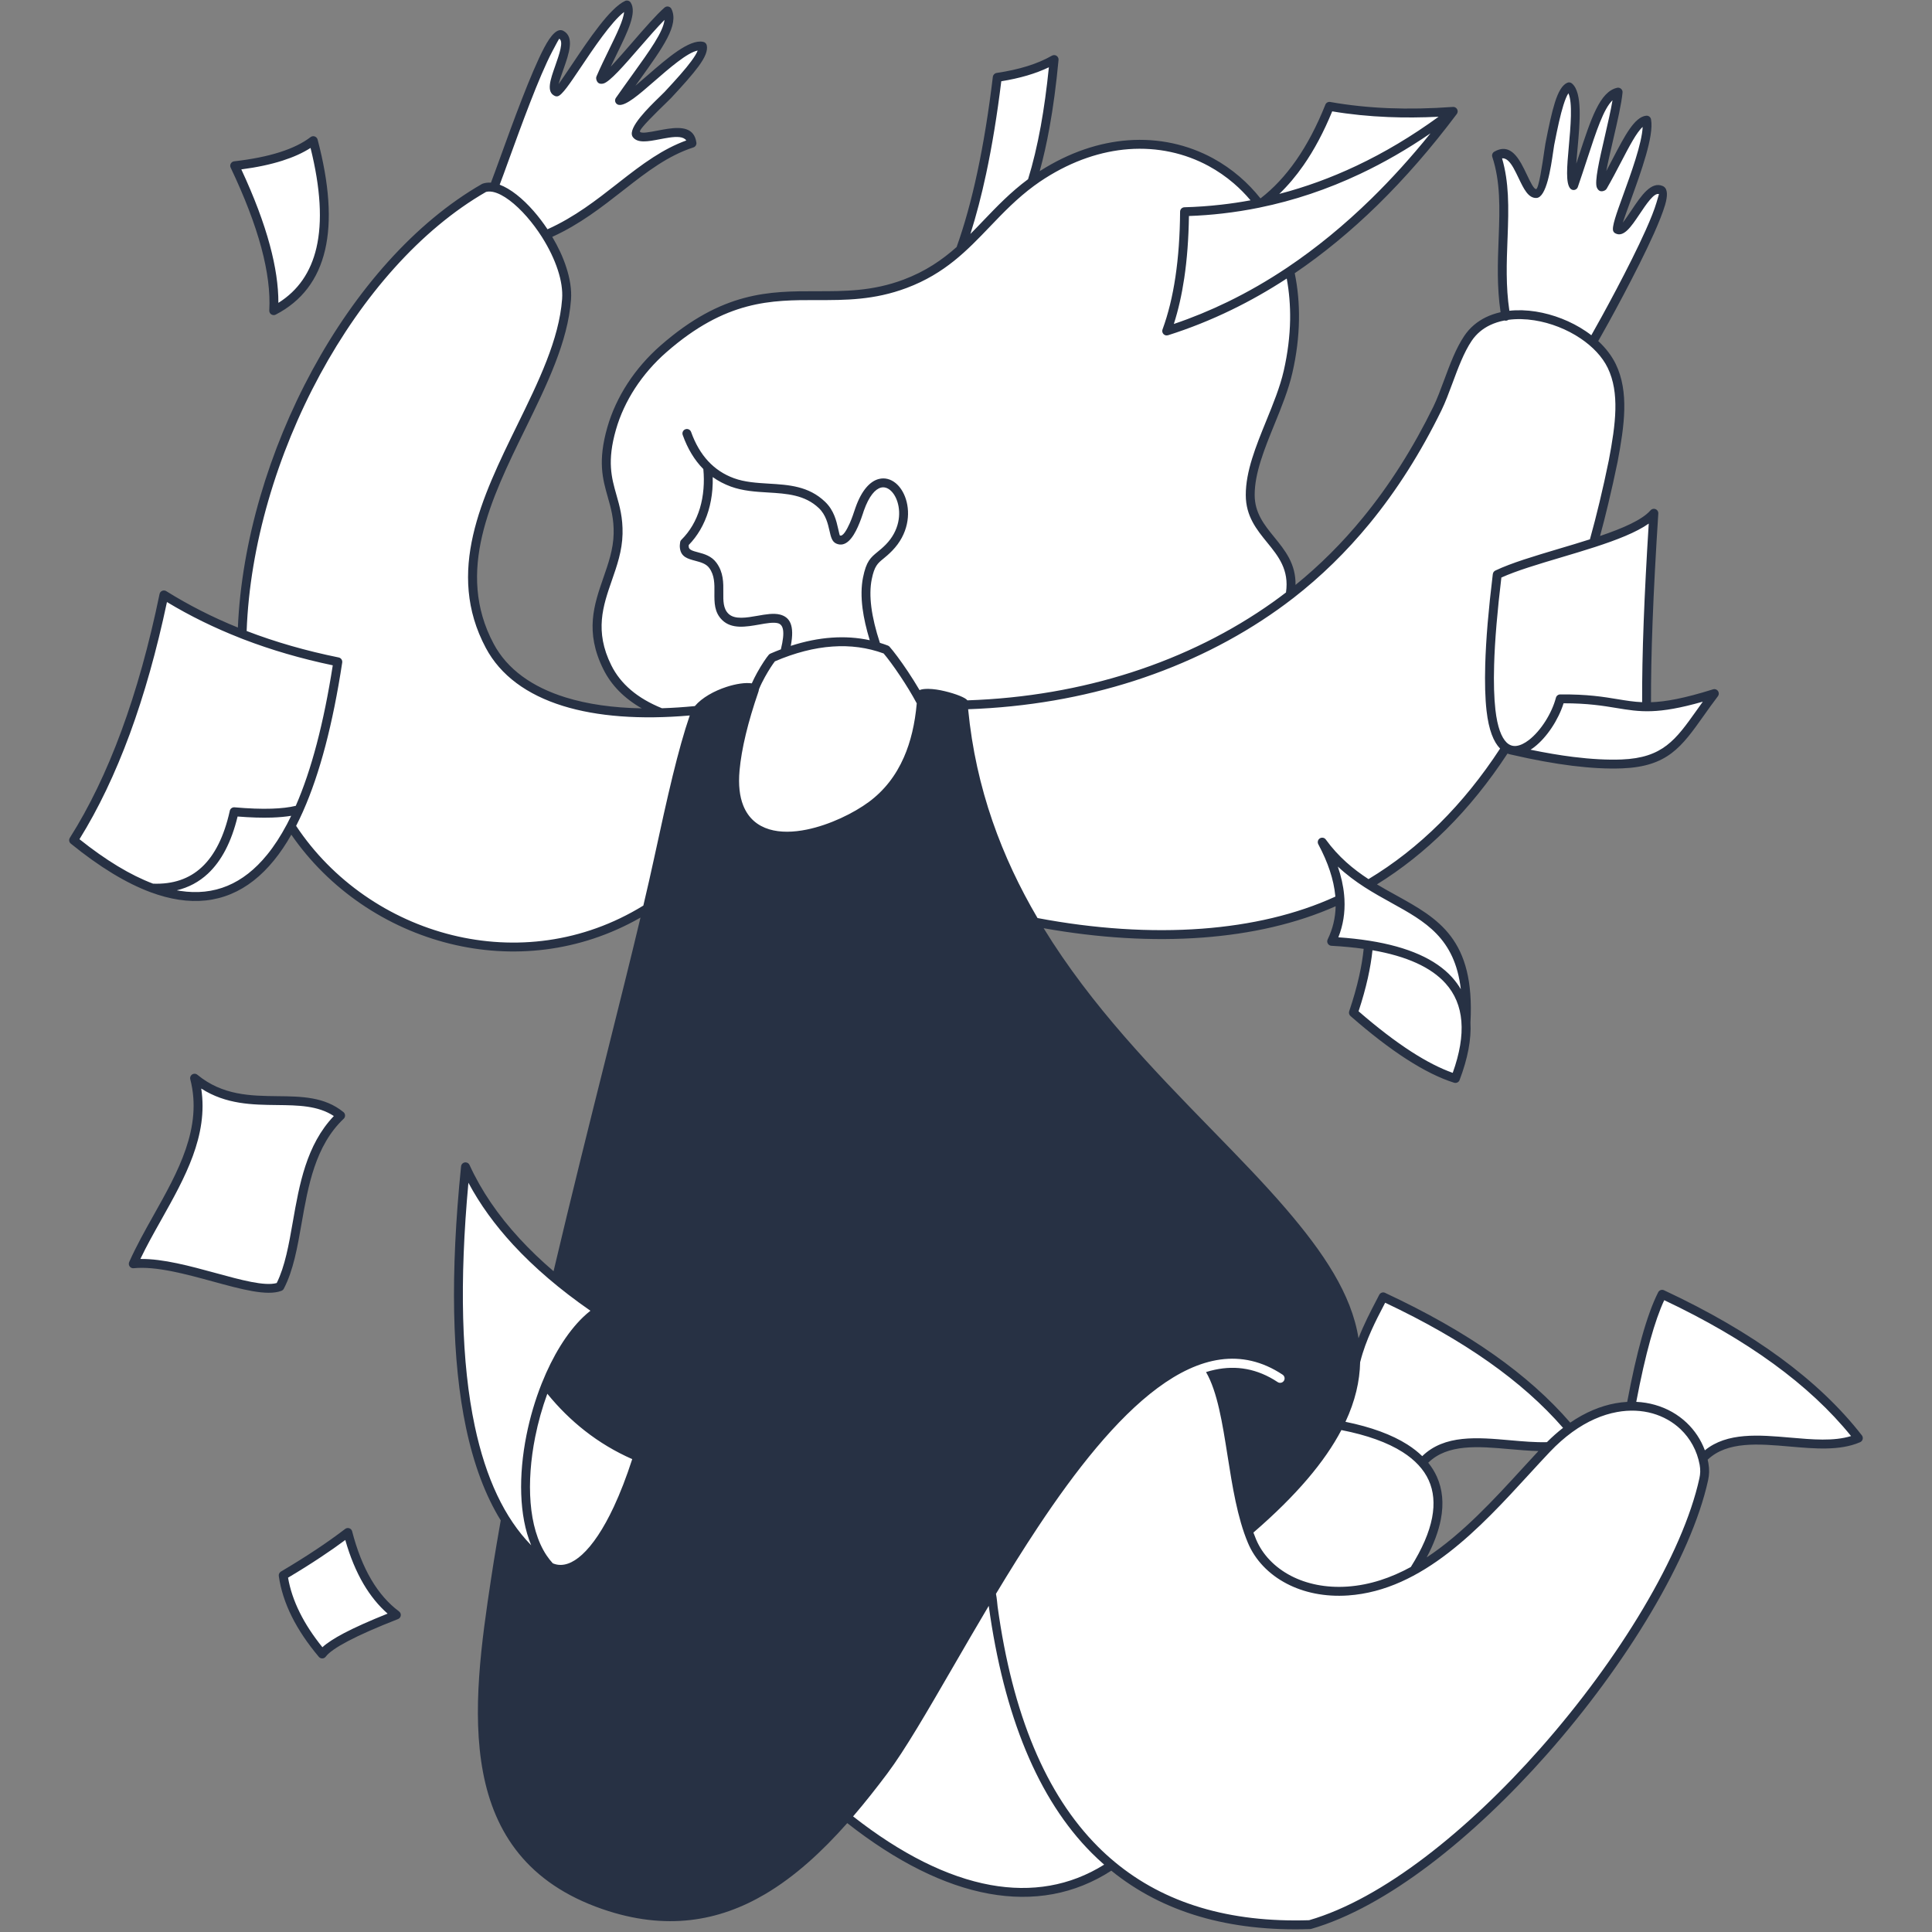 <svg xmlns="http://www.w3.org/2000/svg" xmlns:xlink="http://www.w3.org/1999/xlink" width="500" viewBox="0 0 375 375" height="500" preserveAspectRatio="xMidYMid meet"><rect x="0" y="0" width="375" height="375" fill="#808080" stroke="none"/><defs><clipPath id="a98a99ffc9"><path d="M 13.297 0 L 362 0 L 362 375 L 13.297 375 Z M 13.297 0 " clip-rule="nonzero"></path></clipPath></defs><path fill="#ffffff" d="M 250.406 306.102 C 253.688 307.789 257.641 308.512 261.574 308.238 C 263.777 308.086 265.914 307.656 267.984 306.996 C 270.047 306.34 272.043 305.457 273.973 304.402 C 274.023 304.379 274.055 304.344 274.082 304.305 C 275.191 302.535 276.09 300.855 276.785 299.254 L 276.793 299.23 C 277.488 297.617 277.977 296.086 278.25 294.645 C 279.316 289.105 277.246 285.23 273.695 282.5 C 270.18 279.797 265.219 278.234 260.414 277.289 C 260.285 277.266 260.156 277.336 260.098 277.453 C 258.504 280.488 256.34 283.637 253.535 286.918 C 250.723 290.215 247.27 293.652 243.102 297.25 C 243.008 297.328 242.98 297.461 243.02 297.566 L 243.277 298.254 L 243.551 298.926 C 244.898 302.137 247.367 304.535 250.406 306.102 Z M 269.355 278.723 C 271.879 279.797 274.113 281.148 275.855 282.844 C 275.965 282.953 276.145 282.953 276.258 282.844 C 280.496 278.711 286.918 279.281 293.164 279.836 C 295.598 280.055 298.008 280.27 300.266 280.211 C 300.336 280.207 300.41 280.176 300.457 280.125 C 300.969 279.613 301.48 279.133 301.988 278.684 C 302.508 278.223 303.035 277.789 303.562 277.375 C 303.688 277.281 303.707 277.098 303.613 276.973 L 303.602 276.961 C 299.105 271.793 293.75 267.254 287.863 263.234 C 281.98 259.215 275.578 255.711 268.98 252.594 C 268.844 252.527 268.68 252.586 268.605 252.719 L 268.574 252.781 C 267.281 255.262 264.473 260.648 263.723 264.324 L 263.715 264.375 C 263.68 266.219 263.441 268.09 262.98 269.992 C 262.512 271.906 261.824 273.855 260.895 275.852 C 260.828 275.992 260.887 276.164 261.035 276.23 L 261.098 276.254 C 264 276.848 266.824 277.645 269.355 278.723 Z M 325.633 275.09 C 327.863 276.668 329.629 278.883 330.645 281.609 C 330.699 281.758 330.867 281.832 331.012 281.773 C 331.043 281.766 331.066 281.75 331.094 281.73 C 335.332 278.266 341.531 278.805 347.543 279.332 C 351.805 279.703 355.977 280.074 359.371 279.016 C 359.527 278.969 359.613 278.805 359.562 278.656 C 359.551 278.613 359.531 278.574 359.504 278.547 C 355.465 273.551 350.41 268.848 344.355 264.441 C 338.301 260.035 331.227 255.922 323.148 252.102 C 323.008 252.035 322.836 252.098 322.766 252.242 L 322.762 252.25 C 321.578 254.812 320.523 258.121 319.613 261.613 C 318.703 265.102 317.934 268.766 317.316 272.043 C 317.285 272.203 317.387 272.352 317.547 272.379 L 317.59 272.387 C 320.559 272.527 323.344 273.473 325.633 275.09 Z M 199.41 339.75 C 196.066 331.727 193.664 322.332 192.203 311.66 C 192.184 311.5 192.039 311.391 191.879 311.41 C 191.781 311.422 191.707 311.484 191.66 311.566 C 190.434 313.633 189.25 315.641 188.113 317.59 C 186.957 319.574 185.828 321.523 184.73 323.418 L 183.914 324.824 C 176.637 337.402 173.359 343.066 165.367 352.375 C 165.266 352.492 165.277 352.676 165.398 352.781 L 165.414 352.793 C 170.074 356.441 174.668 359.402 179.152 361.645 C 183.625 363.871 187.992 365.387 192.211 366.156 C 196.258 366.891 200.172 366.938 203.918 366.266 C 207.609 365.605 211.141 364.254 214.469 362.176 C 214.605 362.09 214.645 361.914 214.562 361.777 C 214.543 361.75 214.52 361.723 214.496 361.699 C 213.668 360.98 212.863 360.227 212.082 359.441 C 206.941 354.289 202.715 347.691 199.41 339.75 Z M 121.242 288.242 C 121.836 286.703 122.422 285.059 122.992 283.309 C 123.035 283.164 122.969 283.016 122.836 282.953 C 119.625 281.539 116.672 279.781 113.965 277.695 C 111.211 275.574 108.711 273.121 106.457 270.348 C 106.355 270.223 106.172 270.199 106.051 270.301 C 106.008 270.34 105.977 270.379 105.961 270.426 C 103.891 276.086 102.391 283.445 102.602 290.102 C 102.777 295.469 104.074 300.398 107.094 303.637 C 107.121 303.668 107.156 303.691 107.191 303.707 C 109.285 304.582 111.344 303.664 113.207 301.941 C 115.824 299.508 118.062 295.445 119.398 292.586 C 120.023 291.254 120.637 289.809 121.242 288.242 Z M 101.547 285.699 C 101.211 290.828 101.699 295.812 103.375 299.828 C 103.418 299.934 103.395 300.059 103.309 300.141 C 103.195 300.254 103.012 300.254 102.902 300.141 C 100.301 297.488 98.082 294.215 96.242 290.328 C 94.41 286.453 92.949 281.965 91.871 276.859 C 90.57 270.73 89.82 263.719 89.617 255.828 C 89.41 247.945 89.746 239.184 90.633 229.539 C 90.641 229.449 90.695 229.363 90.781 229.312 C 90.926 229.242 91.098 229.293 91.172 229.434 C 93.797 234.352 97.262 238.844 101.281 242.957 C 105.305 247.07 109.887 250.793 114.758 254.168 C 114.785 254.188 114.809 254.207 114.828 254.234 C 114.93 254.359 114.906 254.539 114.781 254.637 C 114.551 254.824 114.316 255.016 114.078 255.219 C 113.84 255.426 113.609 255.637 113.391 255.852 C 111.855 257.324 110.414 259.16 109.102 261.254 C 107.734 263.438 106.504 265.906 105.457 268.539 L 105.414 268.633 C 103.406 273.691 101.93 279.789 101.547 285.699 Z M 70.438 306.656 C 71.766 309.059 73.402 311.223 75.426 312.988 C 75.457 313.016 75.484 313.051 75.504 313.098 C 75.559 313.246 75.488 313.414 75.34 313.469 C 73.27 314.301 70.742 315.348 68.414 316.488 C 66.102 317.613 64 318.812 62.773 319.938 L 62.762 319.949 C 62.637 320.051 62.453 320.031 62.355 319.91 C 60.703 317.863 59.234 315.699 58.074 313.422 C 56.906 311.141 56.051 308.75 55.629 306.273 C 55.613 306.164 55.656 306.051 55.754 305.988 L 66.84 298.684 C 66.871 298.664 66.906 298.641 66.941 298.629 C 67.098 298.59 67.254 298.68 67.301 298.832 C 68.086 301.582 69.105 304.242 70.438 306.656 Z M 48.703 249.102 C 46.652 248.703 44.262 248.051 41.762 247.367 C 39.324 246.699 36.777 246.004 34.301 245.484 C 31.84 244.965 29.441 244.621 27.27 244.652 C 27.223 244.656 27.168 244.648 27.125 244.621 C 26.98 244.559 26.918 244.383 26.988 244.238 C 28.203 241.691 29.633 239.137 31.078 236.562 C 35.555 228.582 40.156 220.367 38.777 211.328 C 38.762 211.262 38.777 211.191 38.816 211.129 C 38.902 210.996 39.078 210.953 39.215 211.043 C 43.969 214.086 49.051 214.148 53.75 214.199 C 57.922 214.246 61.797 214.293 64.953 216.383 L 64.988 216.414 C 65.105 216.523 65.113 216.707 65.004 216.824 C 59.711 222.371 58.367 230.078 57.133 237.164 C 56.352 241.621 55.617 245.832 53.973 249.16 C 53.934 249.234 53.871 249.289 53.789 249.309 C 52.562 249.652 50.797 249.508 48.703 249.102 Z M 88.387 181.945 C 100.438 184.711 113.52 183.09 125.023 176.02 C 125.094 175.973 125.141 175.906 125.156 175.832 C 125.945 172.469 126.742 168.828 127.555 165.109 C 129.574 155.855 131.703 146.113 134.148 138.969 C 134.203 138.816 134.121 138.656 133.965 138.605 C 133.93 138.59 133.891 138.586 133.848 138.586 C 125.676 139.297 116.355 139.07 108.578 136.492 C 102.562 134.5 97.465 131.102 94.551 125.633 C 86.75 111.012 93.852 96.52 100.664 82.613 C 104.785 74.195 108.809 65.988 109.395 58.059 C 109.457 57.195 109.414 56.293 109.277 55.355 C 109.133 54.383 108.887 53.375 108.559 52.363 C 108.254 51.418 107.699 50.062 107.074 48.762 C 106.531 47.637 105.941 46.555 105.418 45.832 C 104.703 44.707 103.355 42.988 102.5 41.91 C 101.336 40.578 100.129 39.434 98.965 38.574 C 97.84 37.75 96.746 37.184 95.766 36.977 L 95.691 36.969 L 94.352 36.961 C 94.293 36.961 94.238 36.977 94.199 37.004 C 87.934 40.605 82.047 45.543 76.703 51.422 C 71.105 57.57 66.105 64.758 61.887 72.527 C 57.633 80.367 54.176 88.801 51.727 97.359 C 49.324 105.742 47.883 114.254 47.586 122.465 C 47.582 122.598 47.668 122.711 47.785 122.754 C 50.586 123.824 53.469 124.789 56.441 125.645 C 59.414 126.5 62.5 127.254 65.684 127.898 C 65.832 127.926 65.957 128.016 66.039 128.129 C 66.121 128.246 66.16 128.395 66.141 128.543 C 65.188 134.906 63.945 140.992 62.391 146.504 C 60.941 151.637 59.223 156.27 57.215 160.168 C 57.168 160.266 57.18 160.375 57.23 160.457 C 64.57 171.527 75.922 179.086 88.387 181.945 Z M 147.031 119.816 C 148.594 119.543 150.152 119.273 151.312 119.562 C 152.168 119.781 152.824 120.234 153.172 121.09 C 153.539 121.996 153.59 123.344 153.203 125.309 C 153.172 125.465 153.277 125.617 153.43 125.648 C 153.488 125.656 153.543 125.652 153.594 125.633 C 156.109 124.816 158.645 124.277 161.18 124.074 C 163.719 123.871 166.25 124.008 168.758 124.547 C 168.914 124.578 169.062 124.48 169.102 124.324 C 169.109 124.27 169.105 124.219 169.09 124.176 C 168.48 122.191 167.969 120.105 167.707 118.059 C 167.445 116.012 167.422 114 167.793 112.164 C 168.418 109.059 169.242 108.387 170.508 107.359 C 170.988 106.965 171.535 106.52 172.156 105.879 C 174.027 103.961 174.77 101.758 174.809 99.805 C 174.832 98.633 174.605 97.547 174.219 96.66 C 173.816 95.754 173.25 95.043 172.605 94.652 C 172.074 94.332 171.5 94.223 170.914 94.371 C 168.871 94.906 167.875 97.707 167.016 100.133 C 166.75 100.867 166.504 101.57 166.25 102.141 C 165.789 103.164 165.227 104.148 164.562 104.773 C 163.949 105.348 163.234 105.605 162.434 105.246 C 161.727 104.926 161.508 103.984 161.25 102.84 C 160.934 101.445 160.555 99.777 159.152 98.434 C 156.355 95.754 152.949 95.551 149.305 95.332 C 145.793 95.121 142.051 94.898 138.504 92.359 C 138.375 92.27 138.195 92.301 138.102 92.43 C 138.066 92.484 138.051 92.543 138.051 92.605 C 138.094 94.441 137.926 96.273 137.508 98.039 C 137.109 99.691 136.5 101.277 135.641 102.742 C 135.332 103.258 135 103.762 134.633 104.238 C 134.273 104.707 133.891 105.16 133.477 105.578 C 133.422 105.637 133.395 105.711 133.395 105.781 L 133.395 106.176 L 133.398 106.223 C 133.504 106.973 134.301 107.184 135.336 107.461 C 136.461 107.754 137.91 108.141 138.836 109.402 C 140.148 111.203 140.129 113.203 140.109 114.984 C 140.09 116.707 140.074 118.238 141.184 119.328 C 142.484 120.602 144.758 120.207 147.031 119.816 Z M 173.113 93.613 C 173.965 94.105 174.688 94.961 175.195 96.039 C 175.707 97.133 175.996 98.457 175.965 99.863 C 175.91 102.105 175.043 104.566 172.98 106.68 C 172.367 107.312 171.84 107.746 171.383 108.121 C 170.168 109.117 169.461 109.695 168.918 112.387 C 168.539 114.281 168.605 116.398 168.934 118.543 C 169.262 120.684 169.855 122.848 170.52 124.867 C 170.547 124.961 170.621 125.027 170.707 125.055 C 170.969 125.129 171.223 125.215 171.465 125.297 C 171.734 125.387 171.984 125.473 172.219 125.562 C 172.523 125.676 173.355 126.734 174.309 128.078 C 175.816 130.195 177.59 132.992 178.23 134.094 C 178.309 134.227 178.477 134.277 178.613 134.207 C 179.035 134.02 179.688 133.973 180.395 134 C 181.43 134.043 182.566 134.258 183.32 134.438 C 184.309 134.676 185.434 135.039 186.293 135.387 C 186.984 135.668 187.473 135.898 187.48 135.965 C 187.492 136.117 187.621 136.23 187.773 136.227 C 198.742 135.855 209.531 134.051 219.711 130.777 C 229.574 127.605 238.871 123.059 247.238 117.109 C 247.656 116.809 248.082 116.496 248.512 116.18 C 248.945 115.859 249.367 115.547 249.785 115.227 C 249.844 115.176 249.887 115.109 249.895 115.035 C 250.227 112.77 249.84 110.957 249.098 109.371 C 248.359 107.805 247.281 106.477 246.199 105.141 C 245.172 103.879 244.141 102.613 243.371 101.16 C 242.609 99.727 242.102 98.102 242.09 96.105 C 242.074 91.555 244.086 86.609 246.078 81.711 C 247.41 78.426 248.738 75.16 249.457 72.016 C 250.156 68.938 250.578 65.844 250.676 62.773 C 250.773 59.816 250.57 56.883 250.031 54.016 C 250.004 53.859 249.852 53.754 249.695 53.785 C 249.656 53.793 249.613 53.809 249.582 53.832 C 245.969 56.188 242.191 58.32 238.297 60.184 C 234.5 61.996 230.594 63.551 226.633 64.793 C 226.504 64.836 226.375 64.828 226.266 64.785 C 226.18 64.758 226.102 64.707 226.043 64.641 C 225.977 64.578 225.934 64.5 225.902 64.414 C 225.871 64.301 225.867 64.176 225.918 64.043 C 227.07 60.895 227.906 57.305 228.461 53.586 C 229.078 49.445 229.352 45.145 229.344 41.102 C 229.344 40.941 229.402 40.797 229.504 40.691 C 229.605 40.586 229.75 40.52 229.906 40.516 C 232.027 40.465 234.191 40.316 236.344 40.094 C 238.516 39.863 240.68 39.547 242.781 39.16 C 242.934 39.133 243.039 38.98 243.012 38.828 C 243 38.773 242.98 38.73 242.945 38.695 C 242.445 38.094 241.918 37.52 241.371 36.969 C 240.824 36.418 240.262 35.891 239.672 35.383 C 234.508 30.941 228.434 28.77 222.16 28.598 C 215.594 28.426 208.816 30.457 202.656 34.387 C 200.5 35.762 198.648 37.246 196.918 38.824 C 195.191 40.398 193.586 42.062 191.926 43.797 C 189.719 46.102 187.543 48.371 185.004 50.406 C 182.473 52.438 179.57 54.238 175.887 55.617 C 169.621 57.973 164.086 57.969 158.613 57.961 C 149.637 57.953 140.812 57.941 129.141 68.164 C 126.805 70.207 124.727 72.586 123.027 75.191 C 121.387 77.711 120.102 80.449 119.277 83.309 C 118.387 86.414 118.172 88.785 118.297 90.793 C 118.422 92.809 118.887 94.445 119.363 96.098 C 120.32 99.465 120.695 101.887 120.531 104.305 C 120.371 106.73 119.672 109.172 118.484 112.59 C 117.629 115.055 116.77 117.523 116.539 120.223 C 116.312 122.941 116.719 125.879 118.395 129.258 C 119.316 131.113 120.613 132.746 122.285 134.164 C 123.945 135.574 125.977 136.766 128.375 137.738 C 128.422 137.754 128.469 137.758 128.512 137.754 L 134.902 137.324 C 134.988 137.316 135.059 137.273 135.109 137.211 C 136.203 135.934 138.113 134.75 140.148 133.941 C 142.184 133.129 144.328 132.695 145.883 132.926 C 146.012 132.941 146.133 132.871 146.184 132.762 L 149.434 127.309 L 151.684 126.301 C 151.77 126.266 151.828 126.191 151.848 126.105 C 152.297 124.277 152.41 123.035 152.273 122.215 C 152.117 121.289 151.668 120.844 151.031 120.684 C 150.09 120.441 148.793 120.68 147.367 120.934 C 144.949 121.367 142.137 121.867 140.379 120.148 C 138.918 118.719 138.938 116.871 138.957 115.02 C 138.977 113.297 138.992 111.574 137.902 110.086 C 137.223 109.148 136.113 108.855 135.027 108.574 C 133.727 108.234 132.457 107.898 132.258 106.363 C 132.223 106.121 132.211 105.762 132.27 105.441 L 132.27 105.43 C 132.305 105.234 132.367 105.062 132.465 104.965 C 133.773 103.684 134.762 102.172 135.473 100.531 C 136.238 98.762 136.68 96.84 136.836 94.891 C 136.887 94.27 136.906 93.629 136.902 92.977 C 136.898 92.332 136.863 91.68 136.801 91.02 C 136.797 90.953 136.766 90.887 136.723 90.844 C 135.887 90 135.137 89.035 134.48 87.953 C 133.824 86.863 133.258 85.656 132.785 84.328 C 132.691 84.074 132.766 83.859 132.918 83.73 C 132.977 83.676 133.055 83.633 133.137 83.602 C 133.219 83.57 133.301 83.559 133.383 83.562 C 133.582 83.566 133.777 83.684 133.867 83.938 C 134.695 86.25 135.816 88.168 137.23 89.695 C 138.648 91.223 140.355 92.355 142.352 93.086 C 144.512 93.879 146.848 94.02 149.211 94.16 C 152.988 94.387 156.836 94.617 159.949 97.602 C 161.754 99.336 162.273 101.957 162.527 103.23 C 162.633 103.766 162.699 104.105 162.902 104.195 C 163.676 104.539 164.465 103.297 165.094 101.887 C 165.559 100.844 165.941 99.734 166.129 99.195 L 166.203 98.973 C 166.816 97.242 167.484 95.918 168.23 94.969 C 168.953 94.051 169.75 93.488 170.629 93.258 C 171.516 93.027 172.367 93.176 173.113 93.613 Z M 166.715 125.355 C 168.391 125.582 170.023 125.984 171.609 126.562 C 171.652 126.582 171.699 126.609 171.73 126.645 C 172.125 127.105 172.648 127.777 173.246 128.59 C 173.785 129.328 174.391 130.191 175.012 131.121 L 178.184 136.367 C 178.215 136.422 178.23 136.484 178.227 136.551 C 177.887 140.422 177.07 144.113 175.574 147.402 C 174.074 150.703 171.891 153.605 168.828 155.879 C 165.543 158.312 160.891 160.5 156.465 161.344 C 153.785 161.852 151.176 161.871 148.992 161.16 C 146.777 160.438 144.996 158.973 144.008 156.52 C 143.289 154.738 142.992 152.43 143.258 149.508 C 143.355 148.461 143.508 147.332 143.719 146.133 C 143.914 144.977 144.176 143.73 144.496 142.402 C 144.805 141.141 145.16 139.809 145.578 138.406 C 145.977 137.051 146.438 135.621 146.957 134.109 L 147.039 133.719 C 147.043 133.688 147.055 133.652 147.07 133.625 L 150.148 128.234 C 150.184 128.172 150.23 128.129 150.297 128.098 C 152.258 127.262 154.176 126.602 156.055 126.113 C 157.938 125.633 159.766 125.324 161.551 125.203 C 163.312 125.078 165.035 125.129 166.715 125.355 Z M 220.133 131.848 C 209.859 135.16 198.977 136.992 187.906 137.371 C 187.746 137.375 187.621 137.512 187.625 137.668 L 187.629 137.699 C 188.379 145.477 190.031 152.695 192.359 159.438 C 194.68 166.184 197.684 172.453 201.137 178.332 C 201.18 178.41 201.254 178.457 201.332 178.469 C 211.551 180.41 222.512 181.32 233.109 180.559 C 242.367 179.891 251.348 177.945 259.312 174.289 C 259.426 174.234 259.492 174.117 259.48 173.996 C 259.332 172.371 258.984 170.723 258.434 169.023 C 257.879 167.32 257.113 165.566 256.133 163.727 C 256.02 163.512 256.043 163.312 256.145 163.16 L 256.152 163.148 C 256.203 163.078 256.266 163.023 256.34 162.977 C 256.418 162.93 256.504 162.895 256.59 162.887 C 256.77 162.855 256.965 162.926 257.105 163.121 C 258.352 164.844 259.703 166.297 261.109 167.562 C 262.516 168.828 263.984 169.906 265.469 170.875 C 265.562 170.934 265.68 170.934 265.773 170.883 C 270.828 167.84 275.434 164.191 279.621 160.043 C 284.012 155.684 287.934 150.777 291.414 145.449 C 291.484 145.336 291.465 145.188 291.371 145.094 C 290.762 144.473 290.215 143.57 289.773 142.336 C 289.355 141.172 289.031 139.715 288.828 137.926 C 288.406 134.211 288.477 129.527 288.762 124.809 C 289.051 120.09 289.57 115.328 290.043 111.453 C 290.055 111.359 290.094 111.266 290.148 111.188 L 290.16 111.172 C 290.211 111.105 290.281 111.047 290.367 111.004 L 290.387 110.996 C 293.496 109.512 298.641 107.98 303.363 106.578 C 305.234 106.02 307.043 105.484 308.691 104.957 C 308.793 104.922 308.859 104.844 308.879 104.746 L 312.555 89.398 C 313.125 86.484 313.699 83.27 313.816 80.137 C 313.93 76.98 313.582 73.902 312.32 71.293 C 311.152 68.883 309.113 66.852 306.707 65.289 C 303.992 63.531 300.805 62.352 297.879 61.895 C 296.992 61.75 296.105 61.672 295.234 61.656 C 294.383 61.637 293.543 61.684 292.738 61.793 C 292.48 61.836 292.203 61.891 291.949 61.922 C 291.434 62.023 290.93 62.152 290.441 62.312 C 289.961 62.465 289.5 62.652 289.055 62.867 C 288.316 63.223 287.629 63.664 287.008 64.199 C 286.414 64.711 285.875 65.305 285.418 65.988 C 283.883 68.266 282.773 71.254 281.691 74.176 C 280.988 76.078 280.297 77.949 279.512 79.547 C 275.719 87.297 271.25 94.48 266.012 100.945 C 260.777 107.406 254.77 113.16 247.906 118.043 C 239.461 124.051 230.082 128.641 220.133 131.848 Z M 291.086 112.422 L 291.082 112.441 C 290.625 116.055 287.785 138.66 291.855 143.934 C 293.004 145.422 294.637 145.633 296.93 143.867 C 298.109 142.957 299.238 141.648 300.176 140.184 C 301.117 138.703 301.871 137.059 302.281 135.504 C 302.312 135.375 302.395 135.266 302.492 135.191 L 302.504 135.18 C 302.605 135.113 302.727 135.07 302.852 135.074 L 302.871 135.074 C 308.051 135.023 311.238 135.551 313.98 136.004 C 314.797 136.137 315.566 136.262 316.34 136.367 C 317.117 136.469 317.902 136.547 318.73 136.582 C 318.887 136.586 319.02 136.465 319.027 136.305 L 319.027 136.281 C 319.004 130.891 319.137 125.203 319.371 119.379 C 319.605 113.559 319.938 107.598 320.309 101.645 C 320.32 101.488 320.199 101.352 320.035 101.344 C 319.969 101.34 319.902 101.359 319.852 101.398 C 316.223 103.961 309.223 106.047 302.684 108 C 298.309 109.301 294.141 110.547 291.297 111.84 C 291.203 111.879 291.141 111.969 291.129 112.066 Z M 313.742 137.137 C 318.246 137.871 321.637 138.426 330.438 135.918 C 330.516 135.898 330.609 135.91 330.684 135.961 C 330.812 136.055 330.84 136.234 330.746 136.363 C 330.324 136.953 329.879 137.582 329.449 138.191 C 325.625 143.613 322.965 147.383 314.773 147.703 C 312.023 147.809 309.055 147.637 306.035 147.289 C 303.031 146.941 299.969 146.41 297.023 145.801 C 296.945 145.789 296.875 145.746 296.828 145.672 C 296.742 145.539 296.785 145.359 296.918 145.277 C 297.035 145.203 297.156 145.125 297.273 145.039 C 297.398 144.953 297.516 144.863 297.637 144.777 C 298.809 143.867 299.953 142.582 300.922 141.133 C 301.91 139.652 302.715 138.012 303.215 136.426 C 303.25 136.305 303.359 136.223 303.488 136.223 C 308.117 136.219 311.117 136.707 313.742 137.137 Z M 270.156 174.957 C 266.77 173.082 263.164 171.09 259.871 167.992 C 259.754 167.883 259.57 167.887 259.461 168 C 259.387 168.082 259.363 168.195 259.398 168.293 C 260.168 170.539 260.637 172.816 260.691 175.09 C 260.742 177.355 260.387 179.617 259.504 181.824 C 259.445 181.969 259.52 182.141 259.664 182.195 C 259.691 182.207 259.723 182.211 259.75 182.215 C 260.801 182.289 261.816 182.379 262.789 182.488 C 263.777 182.594 264.727 182.719 265.633 182.859 L 265.789 182.887 C 269.504 183.477 272.684 184.359 275.336 185.535 C 277.969 186.699 280.066 188.156 281.641 189.898 C 281.961 190.254 282.262 190.617 282.531 190.996 C 282.812 191.371 283.062 191.762 283.297 192.156 C 283.375 192.297 283.555 192.34 283.688 192.258 C 283.793 192.203 283.844 192.09 283.828 191.98 C 282.648 181.871 276.816 178.645 270.156 174.957 Z M 275.031 186.648 C 277.43 187.734 279.348 189.074 280.781 190.668 C 282.648 192.734 283.699 195.25 283.941 198.211 C 284.176 201.148 283.613 204.527 282.25 208.34 C 282.191 208.488 282.031 208.57 281.879 208.516 C 278.809 207.426 275.598 205.629 272.461 203.492 C 269.34 201.371 266.289 198.918 263.527 196.52 C 263.43 196.449 263.383 196.324 263.426 196.199 C 264.098 194.164 264.688 192.09 265.156 190.027 C 265.586 188.145 265.918 186.262 266.109 184.426 L 266.113 184.391 C 266.141 184.238 266.289 184.133 266.445 184.156 C 269.785 184.742 272.648 185.57 275.031 186.648 Z M 61.758 144.457 C 62.953 139.906 63.992 134.812 64.871 129.18 C 64.898 129.027 64.797 128.887 64.648 128.855 C 61.586 128.211 58.613 127.473 55.73 126.633 C 52.84 125.789 50.047 124.852 47.34 123.809 C 44.699 122.789 42.164 121.691 39.703 120.496 C 37.254 119.301 34.875 118.008 32.559 116.605 C 32.418 116.527 32.242 116.57 32.16 116.703 C 32.141 116.734 32.129 116.773 32.125 116.809 C 30.391 124.98 28.211 133.16 25.438 140.945 C 22.66 148.73 19.289 156.125 15.184 162.734 C 15.102 162.863 15.133 163.031 15.254 163.121 C 20.422 167.246 25.203 170.133 29.609 171.785 C 29.637 171.797 29.668 171.801 29.699 171.805 C 31.668 171.879 33.453 171.641 35.062 171.098 C 36.676 170.551 38.113 169.691 39.367 168.523 C 40.648 167.332 41.75 165.812 42.664 163.977 C 43.582 162.145 44.312 159.988 44.867 157.508 L 44.871 157.484 C 44.895 157.332 44.973 157.199 45.086 157.109 C 45.195 157.023 45.344 156.977 45.496 156.988 C 47.473 157.156 49.625 157.285 51.707 157.27 C 53.789 157.254 55.793 157.098 57.477 156.691 C 57.57 156.672 57.637 156.605 57.672 156.527 C 59.191 153.043 60.555 149.02 61.758 144.457 Z M 51.477 158.426 C 53.234 158.418 54.941 158.316 56.465 158.066 C 56.527 158.051 56.594 158.059 56.648 158.09 C 56.793 158.16 56.852 158.336 56.777 158.477 L 55.922 160.172 C 55.328 161.293 54.707 162.348 54.066 163.332 C 53.426 164.32 52.762 165.23 52.078 166.074 C 49.73 168.965 47.102 171.051 44.145 172.25 C 41.188 173.449 37.906 173.762 34.258 173.098 C 34.148 173.078 34.055 172.996 34.027 172.883 C 33.992 172.727 34.09 172.57 34.242 172.535 C 37.461 171.762 39.93 169.988 41.805 167.539 C 43.691 165.082 44.98 161.941 45.832 158.441 C 45.855 158.297 45.988 158.188 46.141 158.199 C 47.891 158.336 49.715 158.43 51.477 158.426 Z M 51.613 45.945 C 50.297 41.547 48.504 37.129 46.582 33 C 46.57 32.977 46.562 32.949 46.559 32.922 C 46.539 32.762 46.648 32.617 46.805 32.598 C 49.172 32.285 51.598 31.832 53.887 31.168 C 56.164 30.508 58.305 29.637 60.113 28.48 C 60.141 28.461 60.176 28.445 60.211 28.438 C 60.367 28.398 60.523 28.496 60.559 28.648 C 61.535 32.578 62.121 36.168 62.312 39.418 C 62.504 42.676 62.297 45.598 61.695 48.172 C 61.137 50.57 60.234 52.672 58.98 54.484 C 57.734 56.293 56.137 57.805 54.203 59.023 C 54.152 59.055 54.098 59.074 54.035 59.074 C 53.879 59.074 53.75 58.945 53.75 58.785 C 53.758 54.719 52.926 50.336 51.613 45.945 Z M 99.387 28.527 C 101.781 21.938 104.473 14.531 106.902 9.922 C 107.328 9.117 107.676 8.465 107.918 8.016 C 108.035 7.797 108.148 7.621 108.25 7.492 C 108.25 7.457 108.262 7.414 108.281 7.379 C 108.355 7.238 108.531 7.18 108.672 7.258 C 109.805 7.855 108.879 10.496 108.027 12.902 L 108.027 12.91 C 107.57 14.207 107.133 15.453 107.023 16.445 C 106.926 17.328 107.094 18.012 107.773 18.34 L 108.234 18.391 C 108.992 18.133 110.77 15.488 112.871 12.363 C 115.441 8.543 118.484 4.016 120.941 2.113 C 120.996 2.062 121.07 2.035 121.148 2.039 C 121.309 2.051 121.43 2.188 121.422 2.344 C 121.316 3.938 119.473 7.742 117.859 11.078 C 117.156 12.531 116.496 13.898 116.043 14.945 C 115.996 15.059 115.988 15.23 116.027 15.398 C 116.055 15.508 116.098 15.617 116.168 15.711 C 116.23 15.797 116.312 15.871 116.422 15.914 C 116.57 15.98 116.773 15.996 117.031 15.938 C 117.586 15.809 118.547 14.957 119.734 13.727 C 120.953 12.461 122.387 10.809 123.852 9.129 L 123.855 9.121 C 125.582 7.133 127.352 5.094 128.773 3.66 C 128.828 3.602 128.914 3.566 129.004 3.574 C 129.16 3.59 129.277 3.734 129.262 3.891 C 129.137 5.098 128.426 6.602 127.301 8.414 C 126.199 10.191 124.699 12.281 122.969 14.688 L 121.367 16.922 C 120.84 17.656 120.309 18.41 119.781 19.176 C 119.723 19.254 119.691 19.344 119.684 19.43 C 119.668 19.531 119.688 19.641 119.727 19.738 C 119.766 19.828 119.832 19.91 119.91 19.965 L 119.926 19.977 C 120 20.031 120.086 20.062 120.184 20.074 C 121.465 20.223 124.254 17.797 127.18 15.246 C 130.164 12.648 133.293 9.926 135.363 9.535 C 135.414 9.523 135.461 9.527 135.516 9.543 C 135.66 9.594 135.742 9.762 135.688 9.91 C 135.395 10.734 134.398 12.117 133.176 13.605 C 131.578 15.555 129.57 17.703 128.246 18.984 C 127.195 20.008 125.668 21.488 124.512 22.926 C 123.414 24.285 122.648 25.582 122.988 26.301 L 122.996 26.316 C 123.602 27.578 125.895 27.145 128.145 26.719 C 130.383 26.301 132.582 25.883 133.445 27.086 L 133.449 27.094 C 133.465 27.117 133.477 27.141 133.484 27.164 C 133.535 27.312 133.461 27.48 133.309 27.531 C 128.402 29.309 124.277 32.531 119.973 35.895 C 115.891 39.086 111.645 42.398 106.398 44.754 C 106.27 44.824 106.109 44.781 106.027 44.656 C 104.777 42.777 103.176 40.785 101.43 39.152 C 99.973 37.793 98.422 36.691 96.898 36.121 L 96.883 36.117 C 96.738 36.059 96.664 35.891 96.723 35.746 C 97.535 33.625 98.438 31.141 99.387 28.527 Z M 108.387 7.762 C 108.348 7.738 108.348 7.762 108.363 7.801 Z M 191.68 30.953 C 192.66 25.961 193.438 20.824 194.059 15.738 C 194.074 15.609 194.172 15.508 194.301 15.488 C 196.094 15.199 197.754 14.828 199.285 14.379 C 200.809 13.934 202.199 13.406 203.453 12.809 C 203.5 12.785 203.559 12.766 203.621 12.773 C 203.777 12.793 203.891 12.93 203.875 13.086 C 203.496 16.812 203 20.594 202.34 24.277 C 201.68 27.957 200.852 31.543 199.824 34.871 C 199.805 34.926 199.77 34.98 199.719 35.016 C 196.371 37.5 193.84 40.141 191.238 42.855 C 190.363 43.766 189.484 44.684 188.559 45.613 C 188.484 45.688 188.375 45.719 188.27 45.688 C 188.117 45.637 188.031 45.477 188.078 45.324 C 189.52 40.805 190.699 35.949 191.68 30.953 Z M 237.645 41.109 C 235.383 41.379 233.113 41.555 230.762 41.637 C 230.605 41.648 230.48 41.777 230.484 41.934 C 230.434 45.531 230.215 49.152 229.758 52.672 C 229.293 56.195 228.59 59.609 227.566 62.793 C 227.516 62.945 227.602 63.109 227.75 63.156 C 227.812 63.172 227.875 63.172 227.934 63.152 C 238.004 59.75 247.141 54.625 255.434 48.281 C 263.723 41.938 271.176 34.371 277.883 26.062 C 277.98 25.938 277.961 25.758 277.836 25.656 C 277.738 25.578 277.594 25.578 277.492 25.645 C 272.406 29.125 267.117 32.105 261.613 34.523 C 256.113 36.941 250.395 38.789 244.453 40.008 L 244.441 40.012 C 242.141 40.473 239.898 40.836 237.645 41.109 Z M 253.941 30.148 C 255.625 27.465 257.066 24.551 258.316 21.516 C 258.359 21.387 258.496 21.309 258.633 21.332 C 261.855 21.875 265.164 22.215 268.504 22.383 C 272.051 22.562 275.633 22.551 279.203 22.371 C 279.305 22.363 279.402 22.406 279.461 22.488 C 279.555 22.621 279.527 22.797 279.398 22.891 C 274.633 26.355 269.672 29.383 264.508 31.914 C 259.34 34.441 253.969 36.461 248.387 37.91 C 248.289 37.941 248.176 37.914 248.098 37.836 C 247.988 37.723 247.992 37.539 248.113 37.43 C 250.328 35.301 252.254 32.836 253.941 30.148 Z M 292.32 46.645 C 292.516 41.09 292.703 35.719 291.27 30.805 L 291.262 30.75 C 291.246 30.59 291.363 30.453 291.523 30.438 C 293.047 30.301 293.965 32.23 294.918 34.238 C 295.836 36.184 296.797 38.199 298.211 38.145 C 299.926 38.066 300.746 32.414 301.172 29.48 L 301.176 29.461 C 301.441 27.613 302.012 24.688 302.652 22.211 C 303.141 20.336 303.68 18.703 304.176 17.961 C 304.207 17.91 304.25 17.871 304.305 17.844 C 304.449 17.777 304.617 17.844 304.688 17.984 C 305.547 19.832 305.18 23.926 304.828 27.852 C 304.48 31.766 304.148 35.504 305.023 36.418 C 305.133 36.531 305.285 36.59 305.426 36.594 C 305.574 36.594 305.727 36.543 305.84 36.434 C 306.059 36.223 306.605 34.484 307.324 32.199 C 308.738 27.719 310.805 21.172 312.781 19.262 C 312.848 19.195 312.941 19.16 313.035 19.176 C 313.195 19.199 313.301 19.352 313.277 19.508 C 313.105 20.508 312.867 21.668 312.598 22.891 C 312.336 24.098 312.031 25.406 311.738 26.699 C 311.223 28.91 310.723 31.074 310.414 32.832 C 310.117 34.535 310 35.82 310.23 36.32 C 310.332 36.539 310.453 36.676 310.582 36.758 L 310.598 36.762 C 310.699 36.82 310.812 36.848 310.922 36.848 C 311.039 36.844 311.156 36.809 311.262 36.762 C 311.414 36.691 311.531 36.59 311.59 36.496 L 311.598 36.48 C 312.207 35.441 312.949 34.031 313.734 32.535 C 315.465 29.234 317.418 25.516 318.648 24.422 C 318.699 24.375 318.773 24.344 318.852 24.348 C 319.008 24.352 319.129 24.492 319.125 24.645 C 319.062 26.258 318.488 28.535 317.734 30.973 C 316.984 33.398 316.047 35.984 315.234 38.219 L 314.812 39.367 C 313.723 42.336 312.883 44.609 313.652 45.023 C 315.051 45.789 316.434 43.746 317.934 41.504 L 317.945 41.48 C 318.641 40.453 319.367 39.371 320.043 38.586 C 320.773 37.727 321.48 37.203 322.082 37.398 L 322.086 37.402 C 322.238 37.445 322.324 37.605 322.281 37.758 L 321.809 39.379 C 321.113 41.754 319.457 45.449 317.551 49.336 C 314.309 55.938 310.344 63.082 309.129 65.211 L 309.109 65.242 C 309.012 65.371 308.828 65.395 308.703 65.297 C 306.535 63.625 303.883 62.281 301.09 61.449 C 298.422 60.652 295.629 60.316 293.012 60.602 L 293.008 60.602 C 292.852 60.625 292.703 60.516 292.684 60.359 C 292 55.754 292.164 51.137 292.32 46.645 Z M 232.953 370.523 C 226.629 368.629 221.031 365.656 216.164 361.613 C 215.207 360.84 213.777 359.508 212.898 358.629 C 207.82 353.539 203.648 347.09 200.387 339.285 C 197.133 331.496 194.789 322.352 193.348 311.859 L 193.305 311.461 C 193.258 310.941 193.172 310.074 193.039 309.434 C 193.02 309.363 193.031 309.281 193.07 309.211 C 194.367 307.055 195.699 304.883 197.074 302.695 C 198.434 300.52 199.82 298.363 201.223 296.254 C 208.539 285.227 216.445 275.16 224.531 269.168 C 232.684 263.125 241.02 261.215 249.113 266.582 C 249.566 266.883 249.691 267.332 249.605 267.742 C 249.578 267.895 249.512 268.047 249.43 268.176 C 249.34 268.305 249.23 268.422 249.102 268.508 C 248.754 268.746 248.293 268.809 247.84 268.504 C 245.883 267.207 243.902 266.402 241.91 266.027 C 239.914 265.656 237.898 265.711 235.879 266.141 C 235.594 266.203 235.312 266.266 235.027 266.344 L 234.516 266.484 C 236.617 270.344 237.566 276.293 238.555 282.523 C 239.492 288.414 240.469 294.562 242.492 299.371 C 243.934 302.805 246.543 305.379 249.766 307.07 C 253.238 308.891 257.438 309.676 261.648 309.387 C 275.938 308.402 286.844 296.543 296.469 286.082 C 297.871 284.555 299.246 283.059 300.629 281.602 C 303.461 278.617 306.93 276.062 310.68 274.66 C 313.93 273.445 317.391 273.094 320.844 274.07 C 323.273 274.758 325.391 276.066 327.012 277.836 C 328.613 279.578 329.727 281.773 330.18 284.254 L 330.188 284.316 L 330.141 286.926 L 330.133 287 C 328.539 294.285 324.734 302.93 319.445 311.902 C 313.992 321.152 306.965 330.762 299.152 339.594 C 291.824 347.883 283.816 355.473 275.797 361.434 C 268.438 366.898 261.066 370.988 254.191 372.988 C 254.168 372.996 254.141 373 254.109 373 C 246.324 373.246 239.273 372.422 232.953 370.523 " fill-opacity="1" fill-rule="evenodd"></path><g clip-path="url(#a98a99ffc9)"><path fill="#273144" d="M 168.816 124.266 C 166.449 123.754 163.992 123.586 161.453 123.766 C 158.883 123.941 156.227 124.477 153.488 125.363 C 154.281 121.312 153.266 119.762 151.383 119.285 C 150.152 118.977 148.645 119.238 147.055 119.52 C 144.906 119.895 142.594 120.305 141.387 119.121 C 140.363 118.121 140.379 116.605 140.395 115.008 C 140.414 113.109 140.438 111.105 139.066 109.234 C 138.09 107.898 136.688 107.523 135.438 107.191 C 134.539 106.953 133.754 106.746 133.684 106.176 C 133.672 106.098 133.672 106.004 133.676 105.902 L 133.684 105.781 C 134.531 104.91 135.262 103.941 135.887 102.887 C 136.566 101.73 137.105 100.48 137.504 99.156 C 137.898 97.84 138.156 96.445 138.273 95.004 C 138.336 94.215 138.359 93.414 138.336 92.598 C 139.402 93.359 140.574 93.973 141.859 94.445 C 144.199 95.297 146.656 95.449 149.098 95.594 C 152.684 95.812 156.227 96.027 158.953 98.641 C 160.305 99.938 160.703 101.699 161 103.004 C 161.273 104.215 161.48 105.133 162.316 105.508 C 164.176 106.336 165.57 104.363 166.508 102.258 C 167.008 101.148 167.367 100.055 167.578 99.418 L 167.594 99.344 L 167.68 99.102 C 168.684 96.266 169.879 94.938 170.988 94.645 C 171.605 94.488 172.219 94.676 172.75 95.109 C 173.367 95.609 173.875 96.418 174.188 97.406 C 174.93 99.742 174.559 103.004 171.949 105.68 C 171.355 106.289 170.828 106.723 170.363 107.098 C 168.977 108.238 168.152 108.91 167.508 112.105 C 167.16 113.852 167.133 115.848 167.422 118.105 C 167.668 119.98 168.133 122.031 168.816 124.266 Z M 106.27 44.5 C 105.43 43.234 104.52 42.043 103.578 40.965 C 101.434 38.508 99.09 36.637 96.988 35.848 C 97.418 34.73 98.039 33.027 98.773 30.992 C 101.098 24.59 104.625 14.863 107.156 10.059 C 107.984 8.488 108.52 7.5 108.539 7.512 C 109.453 7.996 108.566 10.516 107.758 12.812 C 106.832 15.441 105.98 17.852 107.695 18.625 L 107.719 18.633 C 107.887 18.707 108.074 18.727 108.262 18.68 C 109.094 18.484 110.625 16.203 112.574 13.301 C 115.203 9.383 118.645 4.246 121.133 2.328 C 121.031 3.852 119.711 6.562 118.18 9.699 C 117.391 11.32 116.543 13.055 115.777 14.832 C 115.707 14.996 115.688 15.18 115.73 15.367 C 115.906 16.125 116.375 16.383 117.098 16.219 C 118.32 15.934 121.137 12.695 124.066 9.316 C 125.793 7.332 127.559 5.297 128.977 3.863 C 128.73 6.176 126.184 9.727 122.738 14.516 C 121.691 15.973 120.57 17.531 119.539 19.008 C 119.461 19.125 119.406 19.258 119.391 19.402 C 119.34 19.875 119.68 20.305 120.152 20.363 C 121.535 20.523 124.02 18.363 126.848 15.902 C 129.906 13.242 133.406 10.199 135.418 9.812 C 135.238 10.32 134.816 11.008 134.164 11.891 C 133.051 13.406 131.297 15.371 128.996 17.84 C 128.816 18.031 128.477 18.363 128.047 18.777 C 125.934 20.828 121.902 24.75 122.738 26.441 C 122.762 26.492 122.793 26.543 122.824 26.594 C 123.75 27.852 125.801 27.461 128.043 27.031 C 128.664 26.914 129.301 26.793 129.91 26.703 C 131.344 26.5 132.664 26.484 133.211 27.262 C 130.926 28.09 128.812 29.223 126.785 30.531 C 124.539 31.977 122.379 33.648 120.176 35.371 L 119.816 35.656 C 115.77 38.824 111.531 42.141 106.27 44.5 Z M 308.879 65.07 C 308.52 64.793 308.152 64.527 307.77 64.27 C 304.93 62.352 301.5 61.012 298.098 60.473 C 296.359 60.199 294.621 60.137 292.969 60.316 C 292.258 55.547 292.434 50.934 292.605 46.5 L 292.625 46.023 C 292.727 43.227 292.82 40.5 292.676 37.836 C 292.547 35.414 292.223 33.039 291.547 30.727 C 292.426 30.645 293.133 31.5 293.758 32.586 C 294.109 33.203 294.445 33.91 294.773 34.59 C 295.746 36.629 296.637 38.496 298.223 38.426 C 300.18 38.344 301.023 32.516 301.461 29.508 C 301.543 28.898 301.617 28.422 301.664 28.168 C 302.312 24.836 302.879 22.242 303.457 20.41 C 303.793 19.336 304.113 18.566 304.426 18.105 C 305.266 19.922 304.859 24.531 304.492 28.57 C 304.156 32.32 303.863 35.621 304.816 36.617 C 305.148 36.961 305.691 36.973 306.035 36.641 C 306.141 36.543 306.211 36.426 306.254 36.301 C 306.883 34.477 307.477 32.672 308.027 30.992 C 309.883 25.324 311.258 21.125 312.988 19.461 C 312.656 21.445 312.047 24.07 311.457 26.637 C 310.434 31.066 309.445 35.324 309.965 36.438 C 310.277 37.098 310.77 37.305 311.465 36.977 C 311.633 36.898 311.766 36.773 311.852 36.629 C 312.855 34.895 313.758 33.164 314.602 31.543 C 316.238 28.402 317.656 25.691 318.84 24.637 C 318.707 27.797 316.586 33.648 314.961 38.121 C 313.754 41.453 312.801 44.074 313.129 44.855 C 313.211 45.047 313.348 45.188 313.516 45.281 C 315.148 46.172 316.602 44.004 318.188 41.645 C 319.559 39.594 321.066 37.352 322.008 37.676 L 321.531 39.297 C 321.125 40.684 320.383 42.543 319.445 44.637 C 316.27 51.742 310.922 61.484 308.879 65.07 Z M 244.512 40.285 C 251.156 38.93 257.656 36.75 263.996 33.754 C 268.629 31.566 273.184 28.941 277.656 25.879 C 273.934 30.496 270.105 34.723 266.172 38.57 C 260.918 43.703 255.48 48.156 249.859 51.93 C 246.086 54.457 242.227 56.68 238.281 58.598 C 234.867 60.254 231.391 61.684 227.84 62.883 C 228.703 60.199 229.375 57.246 229.859 54.012 C 230.406 50.352 230.707 46.324 230.773 41.926 C 232.961 41.848 235.125 41.688 237.262 41.441 C 239.656 41.168 242.047 40.789 244.434 40.305 Z M 279.23 22.66 C 274.02 26.449 268.695 29.629 263.258 32.191 C 258.363 34.504 253.383 36.32 248.309 37.637 C 249.984 36.027 251.547 34.18 252.996 32.098 C 255.082 29.105 256.945 25.609 258.582 21.613 C 262.039 22.199 265.664 22.562 269.465 22.719 C 272.613 22.848 275.863 22.824 279.23 22.66 Z M 199.547 34.785 C 196.152 37.301 193.5 40.074 190.887 42.801 C 190.047 43.68 189.211 44.555 188.355 45.41 C 189.484 41.852 190.504 37.961 191.41 33.719 C 192.566 28.297 193.547 22.316 194.348 15.773 C 197.957 15.191 201.039 14.285 203.586 13.059 C 203.168 17.188 202.645 20.996 202.012 24.488 C 201.316 28.285 200.5 31.719 199.547 34.785 Z M 297.809 145.004 C 300.234 143.133 302.488 139.711 303.488 136.508 C 308.184 136.504 311.168 136.996 313.75 137.422 C 318.305 138.176 321.648 138.727 330.516 136.195 C 330.078 136.801 329.664 137.383 329.262 137.953 C 325.27 143.566 322.758 147.102 314.766 147.414 C 312.012 147.52 308.875 147.355 305.355 146.918 C 302.789 146.598 300.027 146.129 297.074 145.52 C 297.324 145.363 297.566 145.191 297.809 145.004 Z M 318.738 136.293 C 317.105 136.227 315.645 135.984 314.027 135.719 C 311.27 135.262 308.07 134.734 302.859 134.789 C 302.469 134.773 302.105 135.039 302.004 135.43 C 301.203 138.473 299.07 141.852 296.758 143.637 C 295.926 144.273 295.094 144.691 294.324 144.781 C 293.648 144.863 293 144.668 292.43 144.117 C 291.434 143.141 290.645 141.152 290.258 137.77 C 290.125 136.586 290.039 135.277 289.996 133.844 C 289.953 132.391 289.957 130.801 290.008 129.074 C 290.07 126.723 290.23 124.078 290.477 121.141 C 290.711 118.359 291.023 115.348 291.414 112.102 C 294.355 110.766 298.625 109.496 303.035 108.184 C 305.211 107.535 307.422 106.879 309.539 106.191 C 309.566 106.184 309.59 106.18 309.613 106.168 C 313.789 104.812 317.59 103.344 320.02 101.629 C 319.582 108.605 319.254 114.926 319.039 120.641 C 318.816 126.496 318.719 131.691 318.738 136.293 Z M 266.398 184.441 C 273.023 185.594 277.75 187.734 280.57 190.863 C 284.211 194.895 284.68 200.691 281.973 208.242 C 279.531 207.379 276.848 206 273.93 204.121 C 270.785 202.09 267.375 199.48 263.695 196.289 C 264.441 194.043 265.039 191.887 265.5 189.832 C 265.918 187.945 266.219 186.145 266.398 184.441 Z M 265.676 182.578 C 263.836 182.289 261.867 182.074 259.77 181.93 C 260.695 179.617 261.09 177.16 260.957 174.559 C 260.957 174.531 260.957 174.504 260.953 174.473 C 260.941 174.207 260.918 173.945 260.891 173.676 C 260.727 171.914 260.316 170.09 259.672 168.199 C 263.012 171.336 266.664 173.355 270.121 175.27 C 276.617 178.863 282.383 182.055 283.547 192.012 C 283.07 191.199 282.508 190.43 281.855 189.703 C 278.656 186.16 273.312 183.789 265.836 182.602 C 265.789 182.59 265.742 182.582 265.691 182.578 Z M 105.148 268.523 C 103.879 271.711 102.871 275.133 102.184 278.578 C 100.645 286.305 100.715 294.195 103.105 299.938 C 97.957 294.676 94.305 286.965 92.152 276.801 C 89.562 264.57 89.148 248.828 90.918 229.57 C 93.137 233.723 96.031 237.738 99.609 241.613 C 103.711 246.055 108.707 250.328 114.602 254.414 C 114.125 254.789 113.652 255.199 113.191 255.641 C 110.02 258.684 107.262 263.246 105.188 268.43 C 105.172 268.461 105.16 268.496 105.148 268.523 Z M 107.301 303.441 C 106.863 302.969 106.461 302.453 106.09 301.902 C 102.508 296.539 102.137 287.652 103.879 278.918 C 104.449 276.059 105.25 273.219 106.234 270.523 C 108.445 273.246 110.875 275.641 113.52 277.711 C 116.34 279.922 119.406 281.758 122.715 283.215 C 121.57 286.754 120.367 289.84 119.141 292.465 C 117.117 296.789 115.023 299.891 112.977 301.758 C 111.094 303.473 109.289 304.086 107.668 303.574 C 107.539 303.531 107.414 303.488 107.301 303.441 Z M 41.84 247.09 C 36.945 245.754 31.645 244.305 27.246 244.363 C 28.449 241.836 29.891 239.273 31.34 236.695 C 35.855 228.645 40.461 220.438 39.059 211.285 C 43.879 214.375 48.98 214.434 53.777 214.488 C 57.859 214.535 61.707 214.582 64.797 216.621 C 59.457 222.223 58.102 229.93 56.844 237.113 C 56.07 241.543 55.328 245.766 53.711 249.035 C 51.359 249.691 46.816 248.449 41.84 247.09 Z M 54.59 250.559 C 51.805 251.602 46.844 250.246 41.383 248.754 C 36.082 247.305 30.293 245.723 25.949 246.16 C 25.477 246.211 25.055 245.863 25.008 245.387 C 24.988 245.219 25.027 245.051 25.098 244.906 C 26.465 241.844 28.141 238.859 29.828 235.848 C 34.543 227.449 39.355 218.871 36.934 209.492 C 36.812 209.035 37.09 208.559 37.551 208.441 C 37.836 208.367 38.125 208.441 38.332 208.625 C 43.207 212.641 48.68 212.703 53.793 212.766 C 58.535 212.816 62.992 212.871 66.66 215.855 C 67.027 216.156 67.086 216.699 66.785 217.07 L 66.707 217.148 C 61.18 222.402 59.816 230.18 58.547 237.41 C 57.727 242.105 56.945 246.574 55.086 250.141 C 54.977 250.348 54.797 250.488 54.59 250.559 Z M 67.566 318.527 C 65.281 319.727 63.84 320.738 63.234 321.551 C 63.195 321.605 63.152 321.652 63.098 321.695 C 62.734 322 62.191 321.957 61.883 321.59 C 59.672 318.965 57.918 316.348 56.625 313.75 C 55.328 311.133 54.488 308.523 54.117 305.926 C 54.059 305.582 54.215 305.227 54.531 305.039 C 56.977 303.594 59.242 302.18 61.316 300.801 C 63.395 299.422 65.285 298.074 66.996 296.766 C 67.086 296.699 67.191 296.645 67.309 296.617 C 67.77 296.5 68.234 296.773 68.352 297.238 C 69.289 300.867 70.52 303.98 72.051 306.582 C 73.559 309.148 75.355 311.207 77.445 312.77 C 77.57 312.867 77.676 312.992 77.738 313.148 C 77.91 313.59 77.691 314.094 77.242 314.266 C 73.16 315.863 69.934 317.281 67.566 318.527 Z M 62.578 319.727 C 60.754 317.469 59.281 315.219 58.176 312.984 C 57.051 310.719 56.297 308.465 55.91 306.227 C 58.188 304.871 60.309 303.543 62.266 302.238 C 63.973 301.109 65.559 300 67.02 298.91 C 67.949 302.176 69.133 305.023 70.559 307.453 C 71.906 309.734 73.461 311.648 75.234 313.203 C 71.738 314.605 68.91 315.867 66.762 316.996 C 64.871 317.996 63.48 318.902 62.578 319.727 Z M 29.711 171.52 C 25.336 169.875 20.574 167 15.426 162.891 C 19.098 156.984 22.348 150.176 25.188 142.473 C 28 134.828 30.406 126.289 32.406 116.855 C 36.836 119.531 41.578 121.859 46.633 123.84 C 46.66 123.855 46.688 123.867 46.715 123.875 L 47.234 124.078 C 52.668 126.168 58.453 127.852 64.59 129.137 C 62.836 140.379 60.441 149.469 57.41 156.41 C 56.137 156.719 54.582 156.902 52.746 156.961 C 50.699 157.031 48.289 156.941 45.52 156.699 C 45.059 156.66 44.648 156.992 44.59 157.445 C 43.488 162.355 41.68 165.98 39.172 168.312 C 36.727 170.594 33.57 171.66 29.711 171.52 Z M 56.52 158.348 C 56.273 158.867 56.016 159.367 55.758 159.863 C 55.723 159.914 55.691 159.973 55.668 160.035 C 54.48 162.27 53.211 164.227 51.855 165.891 C 49.531 168.754 46.957 170.773 44.145 171.938 C 41.344 173.102 38.281 173.43 34.961 172.922 C 34.742 172.891 34.527 172.855 34.309 172.812 C 36.613 172.258 38.625 171.184 40.348 169.582 C 42.996 167.109 44.922 163.414 46.117 158.484 C 48.617 158.684 50.848 158.754 52.801 158.688 C 54.184 158.641 55.422 158.527 56.52 158.348 Z M 61.418 48.109 C 60.316 52.836 57.855 56.391 54.035 58.785 C 54.043 55.449 53.492 51.719 52.383 47.598 C 51.188 43.156 49.34 38.254 46.84 32.879 C 49.867 32.484 52.527 31.918 54.832 31.18 C 56.953 30.504 58.773 29.68 60.277 28.715 C 62.223 36.543 62.605 43.008 61.418 48.109 Z M 61.645 27.078 C 63.93 35.723 64.41 42.863 63.102 48.5 C 61.762 54.258 58.57 58.445 53.52 61.066 C 53.102 61.281 52.578 61.121 52.359 60.695 C 52.285 60.555 52.258 60.398 52.266 60.25 C 52.469 56.715 51.949 52.645 50.715 48.043 C 49.461 43.406 47.48 38.234 44.77 32.535 C 44.57 32.105 44.754 31.594 45.184 31.387 C 45.273 31.348 45.363 31.32 45.457 31.312 C 48.879 30.918 51.832 30.328 54.312 29.539 C 56.762 28.758 58.754 27.781 60.285 26.613 C 60.668 26.324 61.207 26.398 61.492 26.781 C 61.566 26.871 61.617 26.973 61.645 27.078 Z M 133.879 138.875 C 132.742 142.188 131.672 146.074 130.586 150.504 C 129.441 155.195 128.25 160.621 126.938 166.68 C 126.34 169.453 125.645 172.496 124.871 175.773 C 113.066 183.035 99.836 184.473 87.793 181.508 C 75.539 178.492 64.516 170.922 57.477 160.301 C 57.926 159.422 58.367 158.504 58.793 157.547 C 58.812 157.508 58.828 157.473 58.84 157.438 C 62.082 150.129 64.609 140.512 66.426 128.586 C 66.488 128.137 66.191 127.703 65.738 127.613 C 59.402 126.328 53.449 124.621 47.875 122.477 C 48.473 105.922 53.746 88.137 62.137 72.664 C 70.367 57.508 81.586 44.586 94.348 37.246 C 94.602 37.18 94.883 37.16 95.184 37.18 C 95.328 37.191 95.477 37.211 95.633 37.238 C 95.656 37.246 95.68 37.25 95.707 37.254 C 97.629 37.668 100.031 39.523 102.285 42.102 C 103.309 43.281 104.297 44.602 105.188 45.996 L 105.188 46 C 105.203 46.031 105.223 46.059 105.242 46.086 C 106.516 48.109 107.59 50.297 108.285 52.445 C 108.918 54.398 109.234 56.312 109.105 58.039 C 108.527 65.902 104.508 74.113 100.406 82.488 C 93.535 96.531 86.438 111.031 94.301 125.766 C 97.145 131.105 102.293 134.848 109.242 137.012 C 115.918 139.086 124.285 139.707 133.879 138.875 Z M 177.941 136.523 C 177.59 140.492 176.766 143.98 175.449 146.98 C 173.883 150.559 171.621 153.445 168.66 155.645 C 165.699 157.836 161.051 160.109 156.594 161.02 C 154.008 161.547 151.465 161.621 149.316 160.973 C 147.07 160.293 145.262 158.848 144.266 156.352 C 143.57 154.613 143.289 152.371 143.547 149.531 C 143.734 147.492 144.129 145.141 144.773 142.473 C 145.371 139.996 146.184 137.238 147.238 134.184 L 147.242 134.164 C 147.281 134.02 147.309 133.883 147.324 133.766 C 147.625 133.016 148.035 132.195 148.465 131.418 C 149.203 130.086 149.984 128.895 150.41 128.363 C 154.309 126.695 158.027 125.738 161.57 125.492 C 165.062 125.242 168.375 125.691 171.512 126.836 C 172.266 127.711 173.496 129.363 174.785 131.301 C 175.879 132.938 177.012 134.781 177.941 136.52 Z M 187.762 135.938 L 187.762 135.93 C 187.406 135.41 185.484 134.66 183.387 134.16 C 182.305 133.895 181.184 133.727 180.227 133.711 C 179.5 133.699 178.883 133.766 178.484 133.949 C 177.762 132.719 176.98 131.48 176.219 130.336 C 174.797 128.203 173.434 126.395 172.664 125.531 C 172.578 125.43 172.457 125.344 172.32 125.297 C 171.816 125.105 171.305 124.93 170.789 124.777 C 169.953 122.234 169.402 119.938 169.133 117.887 C 168.867 115.816 168.887 114 169.203 112.441 C 169.719 109.863 170.367 109.332 171.461 108.441 C 171.945 108.043 172.504 107.586 173.184 106.883 C 176.305 103.68 176.738 99.73 175.832 96.887 C 175.418 95.574 174.711 94.477 173.84 93.766 C 172.883 92.992 171.746 92.664 170.555 92.977 C 168.93 93.406 167.27 95.07 166.055 98.523 C 166.016 98.641 165.977 98.758 165.934 98.875 C 165.727 99.504 165.375 100.574 164.938 101.559 C 164.34 102.887 163.598 104.191 163.02 103.93 C 162.977 103.914 162.852 103.355 162.684 102.621 C 162.34 101.102 161.875 99.051 160.148 97.398 C 156.965 94.34 153.098 94.105 149.203 93.871 C 146.891 93.73 144.559 93.59 142.453 92.82 C 138.539 91.387 135.77 88.391 134.141 83.844 C 133.977 83.391 133.484 83.156 133.035 83.32 C 132.586 83.477 132.352 83.977 132.512 84.426 C 133.477 87.121 134.812 89.328 136.516 91.043 C 136.641 92.348 136.648 93.629 136.547 94.863 C 136.441 96.191 136.207 97.461 135.848 98.66 C 135.484 99.859 135.004 100.984 134.395 102.016 C 133.805 103.02 133.09 103.941 132.266 104.762 C 132.117 104.898 132.039 105.078 132.016 105.258 C 131.977 105.465 131.957 105.656 131.949 105.832 C 131.941 106.031 131.949 106.219 131.973 106.398 C 132.195 108.117 133.5 108.465 134.996 108.859 C 135.969 109.121 137.059 109.406 137.672 110.254 C 138.707 111.664 138.688 113.375 138.668 114.988 C 138.652 116.973 138.633 118.84 140.176 120.355 C 142.023 122.16 144.785 121.676 147.355 121.227 C 148.758 120.977 150.094 120.742 150.965 120.961 C 152.008 121.23 152.449 122.461 151.566 126.039 C 150.902 126.289 150.238 126.559 149.566 126.852 C 149.441 126.895 149.328 126.977 149.23 127.082 C 148.781 127.594 147.816 129.02 146.949 130.586 C 146.582 131.254 146.227 131.961 145.926 132.637 C 144.66 132.453 142.859 132.727 141.008 133.328 C 138.633 134.102 136.25 135.418 134.883 137.035 L 134.867 137.051 C 132.676 137.266 130.543 137.406 128.484 137.469 C 123.738 135.551 120.461 132.77 118.652 129.129 C 115.348 122.484 117.055 117.574 118.754 112.68 C 119.758 109.797 120.762 106.918 120.836 103.641 C 120.91 100.484 120.27 98.23 119.637 96.02 C 118.707 92.734 117.793 89.531 119.559 83.387 C 120.359 80.586 121.625 77.875 123.262 75.355 C 124.93 72.801 126.98 70.434 129.332 68.379 C 140.922 58.23 149.707 58.238 158.555 58.246 C 164.102 58.258 169.672 58.262 175.988 55.891 C 183.418 53.098 187.707 48.617 192.133 43.996 C 194.738 41.273 197.395 38.504 200.758 36.031 C 200.789 36.016 200.812 35.996 200.84 35.977 C 201.469 35.512 202.125 35.062 202.809 34.629 C 208.25 31.16 213.789 29.348 219.062 28.953 C 224.68 28.539 230.004 29.73 234.609 32.23 C 236.34 33.176 237.977 34.301 239.488 35.602 C 240.641 36.594 241.727 37.688 242.727 38.879 C 240.859 39.223 238.973 39.508 237.062 39.723 C 234.684 39.996 232.293 40.164 229.898 40.23 C 229.426 40.242 229.051 40.629 229.055 41.102 C 229.023 45.715 228.719 49.934 228.148 53.758 C 227.582 57.559 226.746 60.953 225.645 63.949 C 225.484 64.395 225.711 64.891 226.16 65.059 C 226.344 65.121 226.539 65.121 226.719 65.07 C 230.898 63.746 235.008 62.105 239.027 60.152 C 242.676 58.383 246.246 56.352 249.754 54.066 C 250.223 56.602 250.453 59.285 250.41 62.094 C 250.355 65.227 249.957 68.523 249.176 71.953 C 248.457 75.109 247.113 78.406 245.777 81.684 C 243.773 86.609 241.785 91.5 241.805 96.105 C 241.816 100.207 243.898 102.773 245.977 105.324 C 248.121 107.957 250.25 110.586 249.609 114.996 C 248.773 115.637 247.926 116.262 247.07 116.875 C 239.027 122.594 229.77 127.246 219.547 130.527 C 209.766 133.664 199.094 135.559 187.762 135.938 Z M 201.383 178.191 C 194.5 166.461 189.414 153.176 187.914 137.66 C 199.379 137.262 210.172 135.348 220.074 132.172 C 230.469 128.832 239.887 124.105 248.07 118.281 C 249.027 117.598 249.973 116.898 250.898 116.18 C 250.926 116.16 250.953 116.145 250.977 116.125 C 256.383 111.934 261.332 107.098 265.832 101.625 C 271.109 95.191 275.754 87.875 279.77 79.672 C 280.551 78.078 281.227 76.246 281.93 74.355 C 283.008 71.445 284.137 68.398 285.656 66.148 C 286.566 64.797 287.777 63.805 289.18 63.125 C 290.055 62.703 291.004 62.398 292.004 62.207 C 292.129 62.246 292.266 62.258 292.41 62.234 C 292.547 62.211 292.668 62.156 292.773 62.078 C 294.383 61.859 296.102 61.906 297.832 62.176 C 300.98 62.672 304.164 63.918 306.805 65.703 C 309.113 67.262 310.996 69.215 312.062 71.414 C 313.23 73.832 313.613 76.559 313.543 79.523 C 313.473 82.551 312.93 85.852 312.27 89.344 C 311.691 92.16 311.102 94.832 310.477 97.426 C 309.895 99.863 309.273 102.266 308.605 104.68 C 306.633 105.312 304.574 105.926 302.543 106.527 C 297.859 107.926 293.324 109.27 290.242 110.746 C 289.965 110.879 289.793 111.137 289.762 111.418 L 289.754 111.418 C 289.332 114.871 289 118.066 288.75 120.992 C 288.508 123.898 288.352 126.582 288.281 129.027 C 288.234 130.785 288.23 132.406 288.27 133.891 C 288.312 135.395 288.402 136.754 288.539 137.961 C 288.965 141.719 289.926 144.043 291.168 145.297 C 287.613 150.742 283.699 155.582 279.457 159.797 C 275.176 164.047 270.555 167.668 265.625 170.637 C 262.688 168.719 259.809 166.355 257.336 162.949 C 257.09 162.605 256.617 162.492 256.234 162.695 C 255.812 162.918 255.656 163.441 255.879 163.863 C 257.781 167.418 258.879 170.746 259.176 173.84 L 259.191 174.031 C 251.629 177.5 242.816 179.547 233.285 180.258 C 223.242 181.004 212.406 180.277 201.383 178.191 Z M 317.598 272.098 C 318.48 267.434 319.395 263.418 320.328 260.059 C 321.207 256.91 322.105 254.344 323.027 252.363 C 339.148 259.988 351.238 268.777 359.289 278.738 C 355.957 279.777 351.762 279.414 347.539 279.043 C 341.418 278.512 335.238 277.973 330.914 281.508 C 330.145 279.441 328.93 277.625 327.379 276.156 C 325.688 274.551 323.594 273.352 321.23 272.684 C 320.078 272.355 318.863 272.156 317.598 272.098 Z M 300.258 279.922 C 297.98 279.984 295.559 279.77 293.133 279.555 C 286.758 278.988 280.383 278.426 276.055 282.637 C 275.227 281.828 274.266 281.078 273.176 280.383 C 270.152 278.461 266.129 276.984 261.156 275.973 C 263.035 271.945 263.926 268.105 264.004 264.383 C 264.02 264.344 264.031 264.301 264.043 264.262 C 265.078 260.105 267.148 256.141 268.559 253.438 L 268.859 252.855 C 276.504 256.465 283.188 260.281 288.969 264.355 C 294.633 268.348 299.422 272.594 303.387 277.148 C 302.336 277.965 301.289 278.887 300.258 279.922 Z M 276.918 302.293 C 278.316 299.66 279.227 297.195 279.664 294.914 C 280.262 291.82 279.988 289.055 278.887 286.609 C 278.457 285.66 277.898 284.754 277.219 283.914 C 280.988 280.211 286.984 280.742 292.984 281.273 C 294.875 281.438 296.77 281.605 298.605 281.648 C 297.617 282.707 296.57 283.852 295.496 285.023 C 290.012 291.012 283.898 297.684 276.918 302.293 Z M 243.285 297.469 C 251.652 290.246 257.145 283.695 260.363 277.574 C 265.332 278.551 269.309 279.977 272.246 281.844 C 274.656 283.379 276.355 285.207 277.316 287.324 C 278.266 289.43 278.492 291.855 277.969 294.59 C 277.422 297.445 276.051 300.633 273.84 304.152 C 270.008 306.246 265.922 307.648 261.559 307.953 C 257.328 308.242 253.586 307.43 250.578 305.871 C 247.391 304.211 245.035 301.719 243.812 298.812 C 243.633 298.375 243.457 297.93 243.285 297.469 Z M 214.316 361.926 C 207.676 366.074 200.23 367.32 192.262 365.875 C 183.855 364.348 174.852 359.824 165.586 352.562 C 167.879 349.891 170.086 347.09 172.23 344.23 C 175.645 339.684 179.984 332.18 184.98 323.559 C 187.176 319.773 189.492 315.766 191.914 311.695 C 194.84 333.016 201.5 349.234 211.879 359.645 C 212.668 360.441 213.484 361.199 214.316 361.926 Z M 216.332 361.375 L 216.301 361.352 L 216.301 361.348 C 215.195 360.43 214.133 359.461 213.102 358.426 C 202.996 348.293 196.504 332.758 193.633 311.824 C 193.594 311.523 193.5 310.238 193.316 309.359 C 195.926 305.02 198.652 300.645 201.461 296.41 C 216.062 274.402 233.008 256.246 248.949 266.82 C 249.352 267.086 249.461 267.625 249.195 268.02 C 248.934 268.418 248.395 268.527 248 268.266 C 244.02 265.625 239.938 264.984 235.816 265.863 L 235.812 265.863 C 235.242 265.984 234.668 266.133 234.09 266.316 C 236.305 270.137 237.266 276.219 238.266 282.555 C 239.199 288.461 240.164 294.582 242.227 299.484 C 243.602 302.758 246.234 305.562 249.781 307.402 C 253.051 309.105 257.109 309.988 261.672 309.676 C 276.16 308.672 287.371 296.441 296.77 286.188 C 298.129 284.703 299.453 283.258 300.84 281.797 C 302.254 280.309 303.688 279.051 305.121 278.004 L 305.168 277.969 C 308.109 275.836 311.059 274.586 313.848 274.078 C 316.312 273.625 318.66 273.75 320.766 274.344 C 322.852 274.941 324.699 275.992 326.191 277.406 C 328.078 279.203 329.398 281.574 329.902 284.312 C 329.988 284.789 330.02 285.242 330.012 285.676 C 330 286.102 329.941 286.523 329.852 286.938 C 326.629 301.68 314.289 322.047 298.941 339.402 C 284.918 355.258 268.414 368.562 254.098 372.711 C 238.602 373.207 226.008 369.426 216.332 361.375 Z M 97.191 295.105 C 96.926 296.605 96.66 298.133 96.402 299.676 C 96.023 301.895 95.668 304.121 95.332 306.344 C 93.457 318.699 91.52 332.328 93.77 344.078 C 95.984 355.68 102.324 365.52 116.965 370.566 C 129.293 374.812 139.578 372.918 148.504 367.652 C 154.316 364.227 159.57 359.379 164.449 353.867 C 173.957 361.332 183.242 365.988 191.957 367.566 C 200.543 369.125 208.566 367.715 215.703 363.098 C 225.668 371.176 238.527 374.957 254.273 374.434 C 254.348 374.434 254.414 374.422 254.48 374.406 C 269.148 370.191 285.984 356.656 300.23 340.547 C 315.758 322.984 328.258 302.32 331.543 287.305 C 331.652 286.801 331.719 286.273 331.738 285.715 C 331.75 285.172 331.703 284.602 331.598 284.008 C 331.559 283.773 331.508 283.547 331.457 283.324 C 335.246 279.711 341.344 280.242 347.391 280.77 C 352.266 281.195 357.109 281.617 360.988 279.953 C 361.074 279.918 361.16 279.875 361.234 279.816 C 361.613 279.523 361.68 278.98 361.387 278.602 C 353.066 267.895 340.277 258.516 323.031 250.461 L 323.012 250.449 C 322.586 250.234 322.066 250.402 321.852 250.832 C 320.754 252.996 319.691 255.922 318.668 259.598 C 317.695 263.074 316.75 267.246 315.84 272.105 C 315.086 272.145 314.316 272.238 313.539 272.379 C 310.707 272.898 307.738 274.105 304.785 276.129 C 300.711 271.426 295.789 267.047 289.965 262.941 C 283.934 258.688 276.926 254.719 268.883 250.961 L 268.863 250.949 C 268.434 250.734 267.918 250.906 267.703 251.332 C 267.449 251.828 267.25 252.219 267.027 252.641 C 266.047 254.52 264.754 257 263.684 259.75 C 262.332 251.18 256.871 243.098 249.578 234.605 C 245.285 229.609 240.312 224.504 235.09 219.148 C 224.016 207.781 211.84 195.281 202.57 180.164 C 213.219 182.066 223.68 182.707 233.414 181.98 C 242.871 181.277 251.645 179.281 259.25 175.898 C 259.199 178.168 258.684 180.316 257.699 182.34 C 257.652 182.434 257.625 182.551 257.613 182.672 C 257.59 183.148 257.961 183.555 258.434 183.578 C 260.664 183.699 262.75 183.898 264.688 184.172 C 264.52 185.855 264.227 187.617 263.812 189.461 C 263.336 191.609 262.688 193.887 261.875 196.289 C 261.762 196.637 261.883 197.008 262.148 197.227 C 266.051 200.645 269.668 203.426 272.996 205.574 C 276.363 207.746 279.441 209.27 282.238 210.156 C 282.262 210.164 282.289 210.168 282.312 210.172 L 282.32 210.176 L 282.34 210.176 C 282.371 210.184 282.406 210.188 282.445 210.191 L 282.465 210.191 C 282.594 210.195 282.715 210.172 282.828 210.129 L 282.836 210.125 L 282.848 210.121 L 282.855 210.117 L 282.867 210.109 C 282.902 210.094 282.93 210.078 282.957 210.059 L 282.965 210.055 L 282.977 210.047 C 283 210.035 283.023 210.016 283.043 210 L 283.051 209.996 L 283.074 209.969 L 283.082 209.965 L 283.094 209.957 L 283.121 209.926 L 283.129 209.922 L 283.137 209.914 L 283.164 209.883 L 283.168 209.871 L 283.176 209.863 C 283.238 209.789 283.281 209.703 283.316 209.605 C 284.898 205.438 285.598 201.727 285.414 198.473 C 286.309 182.25 279.18 178.309 270.957 173.754 C 269.738 173.086 268.504 172.402 267.266 171.656 C 272.027 168.711 276.508 165.156 280.672 161.023 C 285 156.723 288.984 151.797 292.602 146.266 C 292.848 146.359 293.102 146.43 293.355 146.477 C 297.66 147.473 301.594 148.188 305.148 148.633 C 308.738 149.078 311.965 149.25 314.828 149.141 C 323.676 148.797 326.383 144.988 330.668 138.953 C 331.5 137.777 332.398 136.512 333.422 135.168 C 333.602 134.953 333.668 134.652 333.578 134.367 C 333.434 133.91 332.953 133.656 332.496 133.801 C 326.863 135.562 323.297 136.207 320.461 136.301 C 320.441 131.734 320.547 126.551 320.766 120.699 C 320.996 114.504 321.371 107.52 321.875 99.676 C 321.91 99.199 321.543 98.789 321.066 98.762 C 320.777 98.742 320.512 98.871 320.34 99.082 C 318.703 100.934 314.973 102.543 310.57 104.035 C 311.125 102 311.648 99.941 312.152 97.824 C 312.789 95.176 313.387 92.48 313.965 89.676 L 313.969 89.66 C 314.641 86.098 315.195 82.719 315.27 79.555 C 315.344 76.336 314.918 73.355 313.617 70.664 C 312.82 69.031 311.652 67.523 310.219 66.199 C 312.148 62.828 317.734 52.688 321.023 45.34 C 321.988 43.176 322.758 41.242 323.188 39.785 C 323.707 38.012 323.699 36.742 322.953 36.23 C 322.918 36.203 322.875 36.18 322.836 36.156 L 322.754 36.117 C 320.496 35.109 318.539 38.023 316.754 40.684 C 316.082 41.684 315.441 42.637 314.98 43.211 C 315.309 42.227 315.902 40.598 316.586 38.711 C 318.488 33.461 321.062 26.379 320.469 23.211 C 320.414 22.746 319.992 22.41 319.523 22.457 C 317.262 22.695 315.363 26.348 313.066 30.746 C 312.652 31.543 312.219 32.371 311.777 33.195 C 312.09 31.551 312.609 29.312 313.137 27.023 C 313.926 23.633 314.73 20.137 314.93 17.992 C 314.941 17.895 314.938 17.797 314.918 17.695 C 314.812 17.234 314.355 16.941 313.887 17.039 C 310.535 17.789 308.848 22.922 306.383 30.461 L 305.953 31.762 C 306.02 30.84 306.113 29.801 306.211 28.719 C 306.656 23.754 307.176 17.988 305.148 16.234 C 304.902 15.996 304.527 15.918 304.195 16.07 C 303.219 16.512 302.473 17.785 301.805 19.891 C 301.207 21.781 300.629 24.434 299.969 27.844 C 299.91 28.137 299.84 28.637 299.75 29.258 C 299.383 31.785 298.672 36.68 298.156 36.703 C 297.711 36.723 297.051 35.348 296.336 33.844 C 296 33.141 295.648 32.406 295.262 31.727 C 294.027 29.578 292.484 28.059 290.074 29.422 C 289.707 29.617 289.52 30.055 289.656 30.461 C 290.453 32.875 290.812 35.367 290.949 37.926 C 291.09 40.527 291 43.211 290.898 45.961 L 290.879 46.438 C 290.707 50.965 290.531 55.676 291.262 60.598 C 290.266 60.82 289.316 61.141 288.43 61.57 C 286.758 62.379 285.312 63.566 284.223 65.184 C 282.59 67.602 281.422 70.754 280.309 73.758 C 279.617 75.625 278.941 77.441 278.223 78.918 C 274.27 86.992 269.691 94.199 264.496 100.527 C 260.52 105.379 256.172 109.711 251.461 113.531 C 251.527 109.418 249.426 106.828 247.316 104.234 C 245.43 101.918 243.543 99.594 243.531 96.105 C 243.508 91.848 245.441 87.105 247.383 82.336 C 248.738 79 250.105 75.648 250.859 72.328 C 251.668 68.793 252.078 65.379 252.129 62.121 C 252.184 58.93 251.895 55.891 251.305 53.031 C 256.844 49.273 262.199 44.863 267.375 39.809 C 272.676 34.617 277.793 28.746 282.719 22.184 C 282.863 22.016 282.945 21.793 282.93 21.559 C 282.898 21.078 282.48 20.723 282.008 20.754 C 277.652 21.074 273.496 21.152 269.535 20.996 C 265.578 20.832 261.801 20.434 258.195 19.793 C 257.762 19.715 257.348 19.977 257.223 20.391 C 255.582 24.492 253.699 28.066 251.578 31.109 C 249.5 34.09 247.203 36.551 244.684 38.492 L 244.648 38.496 C 243.422 36.957 242.07 35.551 240.609 34.293 C 239.008 32.918 237.277 31.723 235.438 30.719 C 230.539 28.055 224.887 26.789 218.945 27.23 C 213.395 27.641 207.586 29.543 201.883 33.176 L 201.805 33.227 C 202.516 30.656 203.152 27.84 203.703 24.789 C 204.43 20.809 205.012 16.422 205.461 11.633 C 205.504 11.16 205.156 10.742 204.68 10.695 C 204.492 10.68 204.309 10.727 204.152 10.82 C 201.41 12.395 197.84 13.508 193.441 14.16 C 193.047 14.223 192.754 14.539 192.711 14.914 C 191.898 21.672 190.902 27.82 189.715 33.363 C 188.555 38.816 187.203 43.676 185.68 47.949 C 182.863 50.449 179.652 52.668 175.383 54.273 C 169.359 56.535 163.949 56.531 158.555 56.527 C 149.383 56.516 140.273 56.504 128.195 67.082 C 125.727 69.242 123.566 71.727 121.816 74.414 C 120.078 77.086 118.742 79.953 117.891 82.914 C 115.996 89.527 116.973 92.969 117.973 96.492 C 118.574 98.59 119.176 100.723 119.109 103.602 C 119.043 106.602 118.086 109.355 117.125 112.113 C 115.309 117.352 113.48 122.602 117.105 129.895 C 118.652 133.008 121.141 135.539 124.562 137.492 C 118.988 137.391 114.012 136.684 109.758 135.359 C 103.238 133.332 98.438 129.871 95.816 124.957 C 88.371 110.996 95.27 96.898 101.957 83.246 C 106.133 74.715 110.227 66.352 110.832 58.16 C 110.977 56.211 110.625 54.074 109.926 51.922 C 109.285 49.918 108.332 47.891 107.191 45.973 C 112.539 43.543 116.801 40.203 120.879 37.016 L 121.242 36.734 C 123.402 35.039 125.516 33.402 127.715 31.984 C 129.883 30.586 132.133 29.41 134.578 28.617 C 134.988 28.488 135.23 28.086 135.168 27.676 C 134.762 24.789 132.336 24.613 129.668 24.992 C 129.02 25.086 128.359 25.211 127.719 25.332 C 126.039 25.656 124.5 25.953 124.219 25.574 L 124.215 25.562 C 123.992 25.121 127.457 21.762 129.25 20.016 C 129.703 19.574 130.066 19.223 130.266 19.016 C 132.605 16.504 134.391 14.496 135.559 12.914 C 136.859 11.152 137.426 9.805 137.176 8.77 C 137.09 8.422 136.801 8.172 136.469 8.121 C 133.805 7.559 129.457 11.34 125.711 14.598 C 124.871 15.328 124.062 16.031 123.336 16.641 L 124.137 15.527 C 128.711 9.16 131.832 4.828 130.332 1.746 C 130.125 1.316 129.609 1.137 129.18 1.344 C 129.109 1.375 129.043 1.422 128.988 1.469 C 127.395 2.852 125.043 5.559 122.762 8.191 C 121.207 9.98 119.684 11.734 118.535 12.941 C 118.938 12.094 119.344 11.262 119.734 10.457 C 121.875 6.07 123.648 2.434 122.422 0.504 C 122.188 0.137 121.719 0.008 121.336 0.18 C 118.398 1.516 114.227 7.738 111.141 12.34 C 109.996 14.039 109.016 15.5 108.43 16.316 C 108.598 15.629 108.98 14.539 109.387 13.387 C 110.43 10.422 111.578 7.164 109.34 5.984 C 108.223 5.395 106.949 6.75 105.629 9.254 C 103.039 14.156 99.488 23.953 97.152 30.406 C 96.359 32.582 95.711 34.375 95.293 35.453 C 94.746 35.418 94.227 35.473 93.73 35.633 C 93.676 35.648 93.617 35.676 93.566 35.699 C 80.492 43.195 69.012 56.383 60.621 71.84 C 52.207 87.348 46.891 105.156 46.172 121.805 C 41.238 119.805 36.605 117.445 32.27 114.742 C 32.184 114.691 32.09 114.648 31.984 114.629 C 31.52 114.535 31.062 114.836 30.969 115.301 C 28.945 125.117 26.473 133.973 23.562 141.875 C 20.664 149.75 17.328 156.664 13.559 162.617 C 13.328 162.984 13.398 163.469 13.746 163.75 C 19.297 168.262 24.453 171.402 29.203 173.172 L 29.242 173.188 L 29.246 173.188 C 31.129 173.883 32.945 174.367 34.699 174.633 C 38.34 175.188 41.703 174.824 44.805 173.535 C 47.887 172.258 50.684 170.07 53.191 166.98 C 54.375 165.527 55.496 163.871 56.547 162.012 C 63.844 172.598 75.008 180.137 87.379 183.184 C 99.355 186.133 112.469 184.875 124.32 178.105 C 122.422 186.066 120.117 195.273 117.629 205.223 C 114.387 218.164 110.836 232.363 107.445 246.742 C 105.043 244.684 102.855 242.586 100.879 240.441 C 96.652 235.863 93.406 231.094 91.145 226.141 C 91.023 225.859 90.758 225.652 90.434 225.621 C 89.961 225.574 89.539 225.918 89.492 226.395 C 87.379 247.203 87.703 264.129 90.461 277.16 C 91.973 284.293 94.215 290.277 97.191 295.105 " fill-opacity="1" fill-rule="evenodd"></path></g></svg>